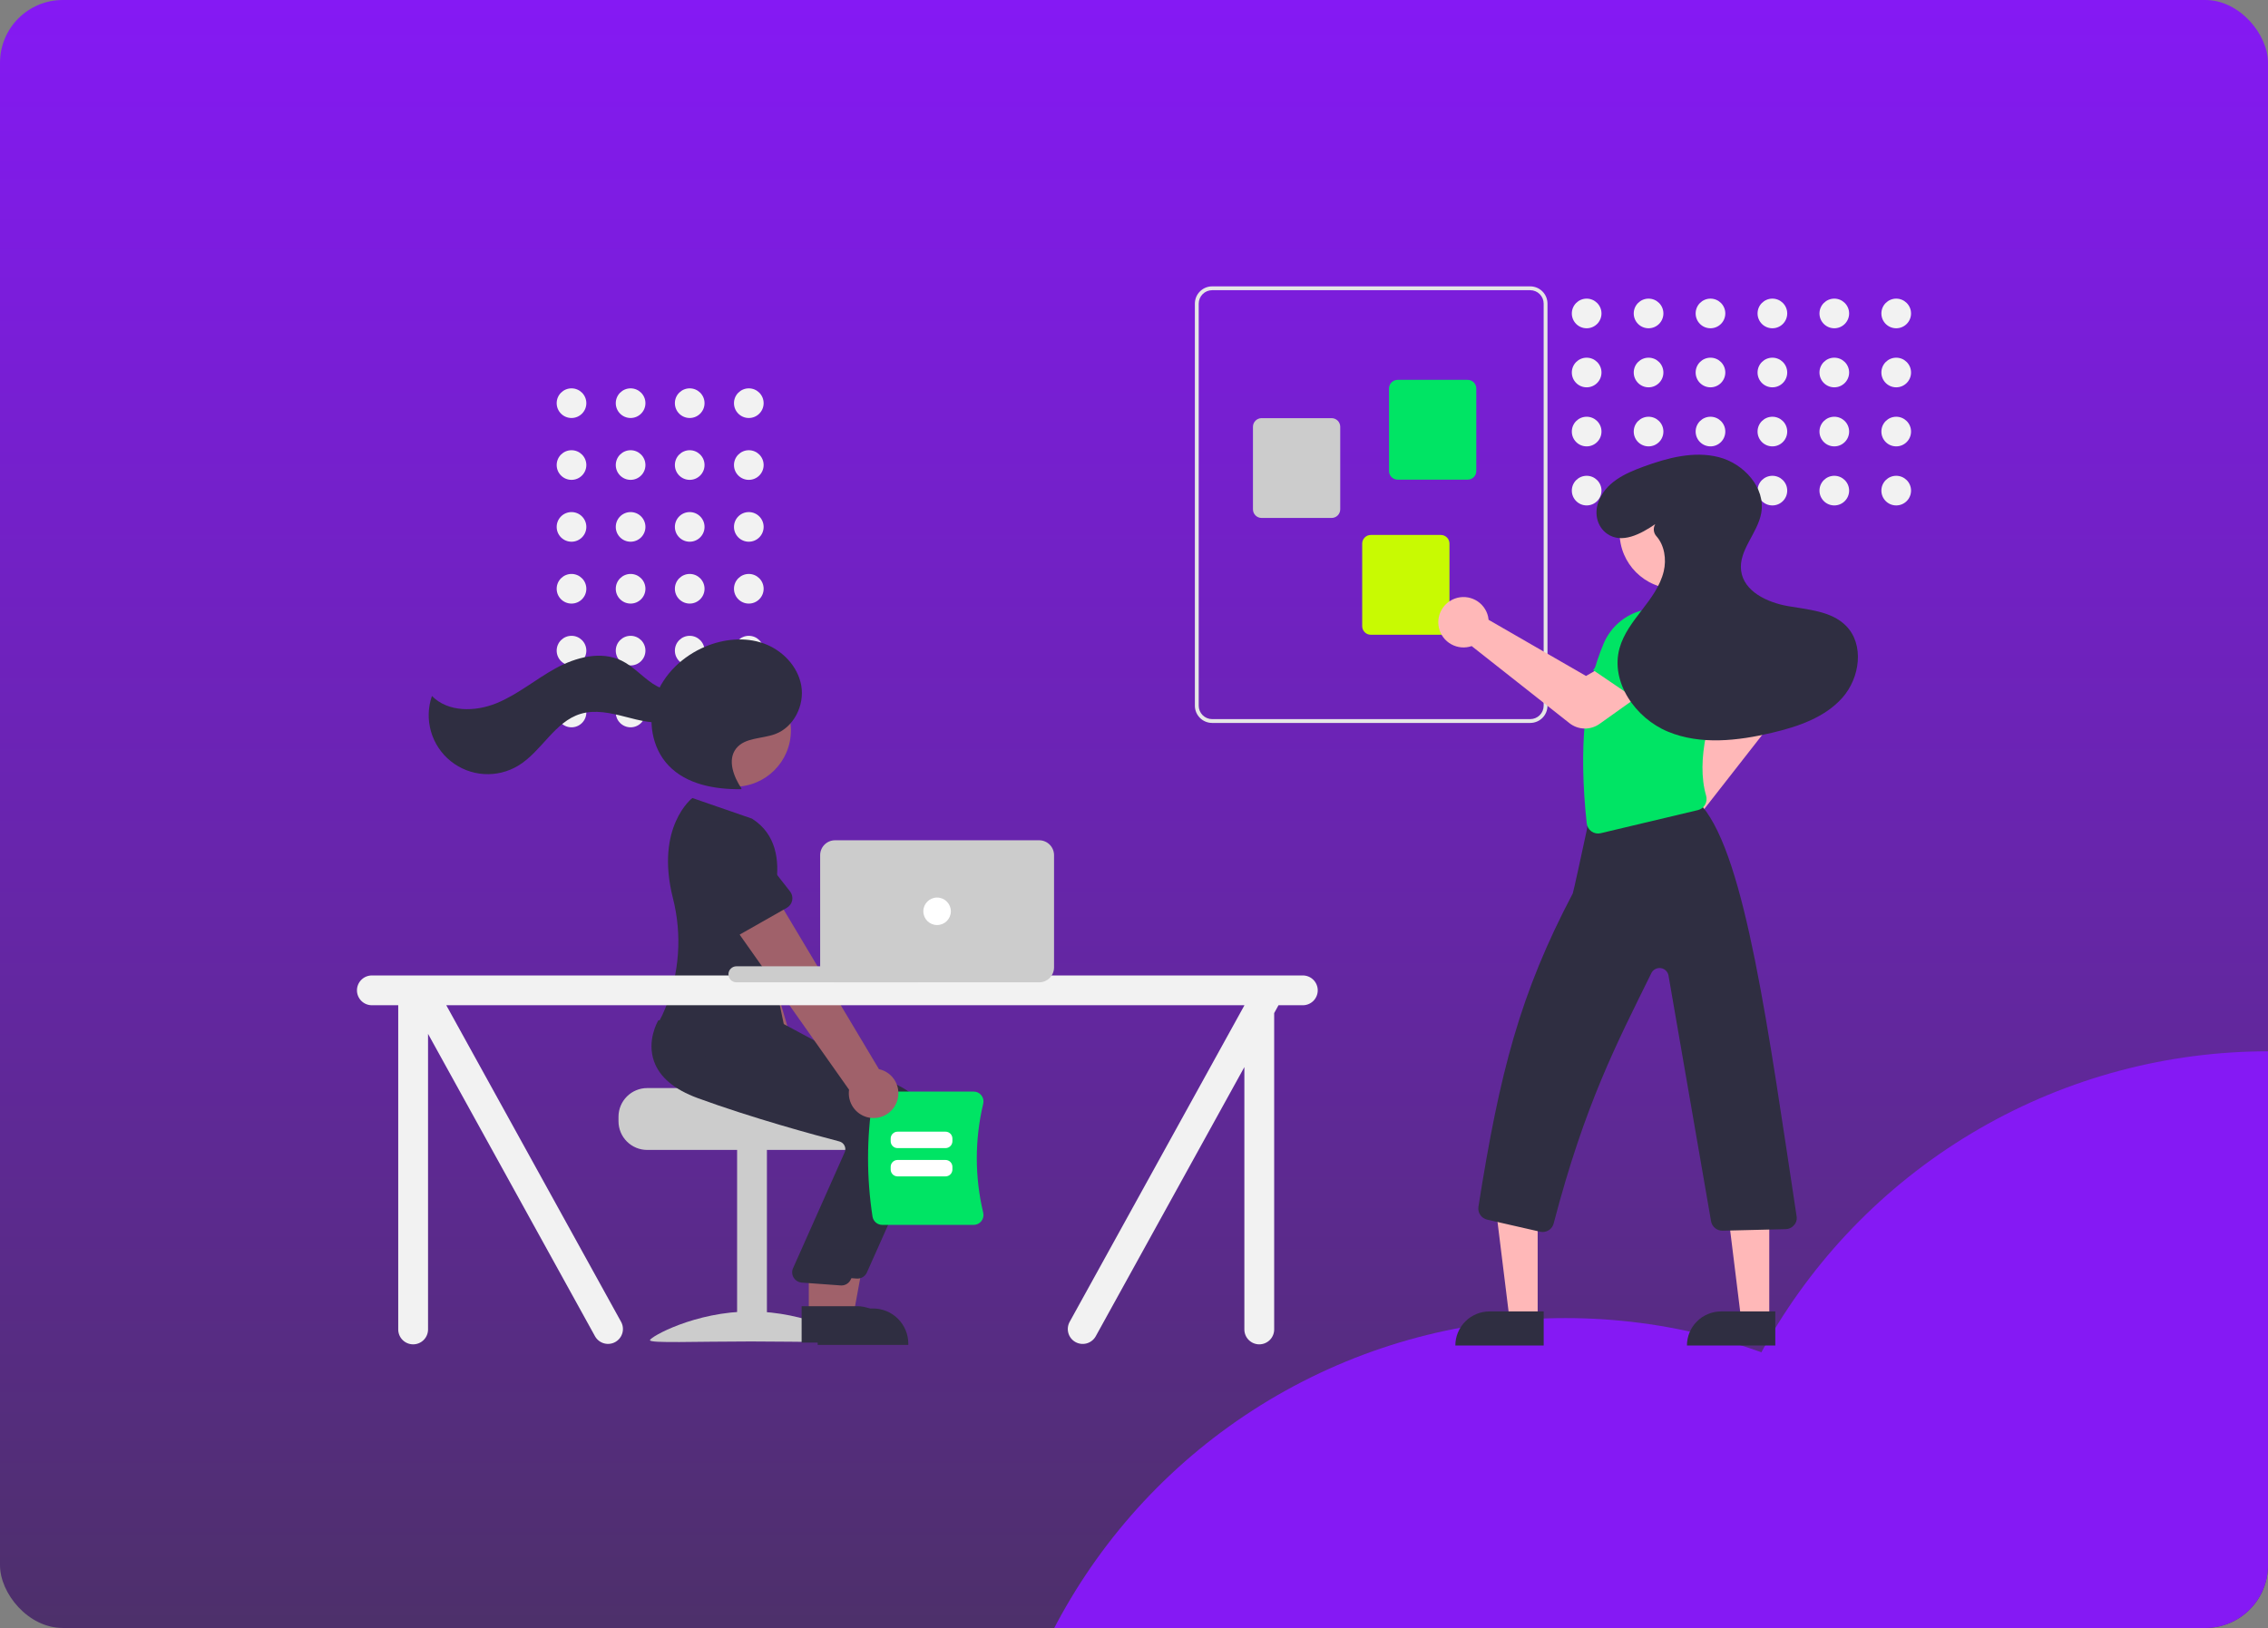 <svg width="578" height="415" viewBox="0 0 578 415" fill="none" xmlns="http://www.w3.org/2000/svg">
<rect x="0" y="0" width="578" height="415" fill="#808080" stroke="none"/>
<g clip-path="url(#clip0_556_1759)">
<rect width="578" height="415" rx="16" fill="url(#paint0_linear_556_1759)"/>
<circle cx="578" cy="415" r="147" fill="#8519F4"/>
<circle cx="399" cy="483" r="147" fill="#8519F4"/>
<path d="M190.833 106.553C192.92 106.553 194.612 104.862 194.612 102.776C194.612 100.69 192.92 98.999 190.833 98.999C188.746 98.999 187.054 100.69 187.054 102.776C187.054 104.862 188.746 106.553 190.833 106.553Z" fill="#F2F2F2"/>
<path d="M175.772 106.553C177.859 106.553 179.551 104.862 179.551 102.776C179.551 100.69 177.859 98.999 175.772 98.999C173.685 98.999 171.993 100.69 171.993 102.776C171.993 104.862 173.685 106.553 175.772 106.553Z" fill="#F2F2F2"/>
<path d="M160.71 106.553C162.797 106.553 164.489 104.862 164.489 102.776C164.489 100.69 162.797 98.999 160.71 98.999C158.623 98.999 156.931 100.69 156.931 102.776C156.931 104.862 158.623 106.553 160.71 106.553Z" fill="#F2F2F2"/>
<path d="M145.649 106.553C147.736 106.553 149.428 104.862 149.428 102.776C149.428 100.69 147.736 98.999 145.649 98.999C143.562 98.999 141.87 100.69 141.87 102.776C141.87 104.862 143.562 106.553 145.649 106.553Z" fill="#F2F2F2"/>
<path d="M190.833 122.323C192.92 122.323 194.612 120.632 194.612 118.546C194.612 116.46 192.92 114.769 190.833 114.769C188.746 114.769 187.054 116.46 187.054 118.546C187.054 120.632 188.746 122.323 190.833 122.323Z" fill="#F2F2F2"/>
<path d="M175.772 122.323C177.859 122.323 179.551 120.632 179.551 118.546C179.551 116.46 177.859 114.769 175.772 114.769C173.685 114.769 171.993 116.46 171.993 118.546C171.993 120.632 173.685 122.323 175.772 122.323Z" fill="#F2F2F2"/>
<path d="M160.71 122.323C162.797 122.323 164.489 120.632 164.489 118.546C164.489 116.46 162.797 114.769 160.71 114.769C158.623 114.769 156.931 116.46 156.931 118.546C156.931 120.632 158.623 122.323 160.71 122.323Z" fill="#F2F2F2"/>
<path d="M145.649 122.323C147.736 122.323 149.428 120.632 149.428 118.546C149.428 116.46 147.736 114.769 145.649 114.769C143.562 114.769 141.87 116.46 141.87 118.546C141.87 120.632 143.562 122.323 145.649 122.323Z" fill="#F2F2F2"/>
<path d="M190.833 138.093C192.92 138.093 194.612 136.402 194.612 134.316C194.612 132.23 192.92 130.539 190.833 130.539C188.746 130.539 187.054 132.23 187.054 134.316C187.054 136.402 188.746 138.093 190.833 138.093Z" fill="#F2F2F2"/>
<path d="M175.772 138.093C177.859 138.093 179.551 136.402 179.551 134.316C179.551 132.23 177.859 130.539 175.772 130.539C173.685 130.539 171.993 132.23 171.993 134.316C171.993 136.402 173.685 138.093 175.772 138.093Z" fill="#F2F2F2"/>
<path d="M160.71 138.093C162.797 138.093 164.489 136.402 164.489 134.316C164.489 132.23 162.797 130.539 160.71 130.539C158.623 130.539 156.931 132.23 156.931 134.316C156.931 136.402 158.623 138.093 160.71 138.093Z" fill="#F2F2F2"/>
<path d="M145.649 138.093C147.736 138.093 149.428 136.402 149.428 134.316C149.428 132.23 147.736 130.539 145.649 130.539C143.562 130.539 141.87 132.23 141.87 134.316C141.87 136.402 143.562 138.093 145.649 138.093Z" fill="#F2F2F2"/>
<path d="M190.833 153.863C192.92 153.863 194.612 152.172 194.612 150.086C194.612 148 192.92 146.309 190.833 146.309C188.746 146.309 187.054 148 187.054 150.086C187.054 152.172 188.746 153.863 190.833 153.863Z" fill="#F2F2F2"/>
<path d="M175.772 153.863C177.859 153.863 179.551 152.172 179.551 150.086C179.551 148 177.859 146.309 175.772 146.309C173.685 146.309 171.993 148 171.993 150.086C171.993 152.172 173.685 153.863 175.772 153.863Z" fill="#F2F2F2"/>
<path d="M160.71 153.863C162.797 153.863 164.489 152.172 164.489 150.086C164.489 148 162.797 146.309 160.71 146.309C158.623 146.309 156.931 148 156.931 150.086C156.931 152.172 158.623 153.863 160.71 153.863Z" fill="#F2F2F2"/>
<path d="M145.649 153.863C147.736 153.863 149.428 152.172 149.428 150.086C149.428 148 147.736 146.309 145.649 146.309C143.562 146.309 141.87 148 141.87 150.086C141.87 152.172 143.562 153.863 145.649 153.863Z" fill="#F2F2F2"/>
<path d="M190.833 169.633C192.92 169.633 194.612 167.942 194.612 165.856C194.612 163.77 192.92 162.079 190.833 162.079C188.746 162.079 187.054 163.77 187.054 165.856C187.054 167.942 188.746 169.633 190.833 169.633Z" fill="#F2F2F2"/>
<path d="M175.772 169.633C177.859 169.633 179.551 167.942 179.551 165.856C179.551 163.77 177.859 162.079 175.772 162.079C173.685 162.079 171.993 163.77 171.993 165.856C171.993 167.942 173.685 169.633 175.772 169.633Z" fill="#F2F2F2"/>
<path d="M160.71 169.633C162.797 169.633 164.489 167.942 164.489 165.856C164.489 163.77 162.797 162.079 160.71 162.079C158.623 162.079 156.931 163.77 156.931 165.856C156.931 167.942 158.623 169.633 160.71 169.633Z" fill="#F2F2F2"/>
<path d="M145.649 169.633C147.736 169.633 149.428 167.942 149.428 165.856C149.428 163.77 147.736 162.079 145.649 162.079C143.562 162.079 141.87 163.77 141.87 165.856C141.87 167.942 143.562 169.633 145.649 169.633Z" fill="#F2F2F2"/>
<path d="M190.833 185.403C192.92 185.403 194.612 183.712 194.612 181.626C194.612 179.54 192.92 177.849 190.833 177.849C188.746 177.849 187.054 179.54 187.054 181.626C187.054 183.712 188.746 185.403 190.833 185.403Z" fill="#F2F2F2"/>
<path d="M175.772 185.403C177.859 185.403 179.551 183.712 179.551 181.626C179.551 179.54 177.859 177.849 175.772 177.849C173.685 177.849 171.993 179.54 171.993 181.626C171.993 183.712 173.685 185.403 175.772 185.403Z" fill="#F2F2F2"/>
<path d="M160.71 185.403C162.797 185.403 164.489 183.712 164.489 181.626C164.489 179.54 162.797 177.849 160.71 177.849C158.623 177.849 156.931 179.54 156.931 181.626C156.931 183.712 158.623 185.403 160.71 185.403Z" fill="#F2F2F2"/>
<path d="M145.649 185.403C147.736 185.403 149.428 183.712 149.428 181.626C149.428 179.54 147.736 177.849 145.649 177.849C143.562 177.849 141.87 179.54 141.87 181.626C141.87 183.712 143.562 185.403 145.649 185.403Z" fill="#F2F2F2"/>
<path d="M157.625 284.668V285.836C157.627 287.772 158.397 289.628 159.767 290.996C161.136 292.365 162.993 293.135 164.93 293.137H217.525C219.462 293.136 221.319 292.367 222.689 290.997C224.059 289.628 224.829 287.772 224.829 285.836V284.668C224.833 282.959 224.233 281.304 223.134 279.995C222.769 279.56 222.355 279.168 221.901 278.827C221.901 278.827 192.986 278.173 192.986 277.367H164.93C162.994 277.369 161.137 278.139 159.768 279.508C158.399 280.877 157.628 282.732 157.625 284.668Z" fill="#CCCCCC"/>
<path d="M195.449 292.847H187.852V341.909H195.449V292.847Z" fill="#CCCCCC"/>
<path d="M217.071 341.642C217.071 342.462 205.559 341.959 191.358 341.959C177.158 341.959 165.646 342.462 165.646 341.642C165.646 340.821 177.158 334.316 191.358 334.316C205.559 334.316 217.071 340.821 217.071 341.642Z" fill="#CCCCCC"/>
<path d="M206.626 283.677C207.174 282.941 207.555 282.095 207.74 281.196C207.926 280.298 207.912 279.37 207.7 278.477C207.488 277.585 207.083 276.75 206.513 276.031C205.943 275.312 205.222 274.727 204.401 274.316L188.3 219.48L176.039 225.482L195.722 277.497C195.123 278.921 195.068 280.514 195.567 281.976C196.065 283.438 197.083 284.666 198.427 285.428C199.771 286.19 201.348 286.432 202.86 286.109C204.371 285.787 205.711 284.921 206.626 283.677Z" fill="#A0616A"/>
<path d="M191.948 228.638L178.225 232.351C177.835 232.457 177.426 232.477 177.027 232.41C176.628 232.344 176.248 232.192 175.913 231.966C175.578 231.739 175.295 231.443 175.085 231.098C174.875 230.753 174.741 230.366 174.694 229.965L173.035 215.896C172.506 213.896 172.792 211.768 173.83 209.979C174.868 208.189 176.573 206.884 178.572 206.35C180.572 205.815 182.701 206.094 184.495 207.127C186.288 208.159 187.599 209.86 188.139 211.857L193.792 224.797C193.954 225.168 194.034 225.569 194.027 225.973C194.019 226.377 193.925 226.775 193.75 227.14C193.575 227.504 193.323 227.827 193.012 228.085C192.701 228.344 192.338 228.532 191.948 228.638Z" fill="#00E464"/>
<path d="M210.213 335.891L217.377 335.891L220.786 317.32H210.211L210.213 335.891Z" fill="#A0616A"/>
<path d="M208.385 333.554L222.494 333.553H222.495C223.676 333.553 224.845 333.785 225.936 334.237C227.027 334.689 228.018 335.351 228.853 336.185C229.688 337.02 230.35 338.01 230.802 339.101C231.254 340.191 231.487 341.359 231.487 342.54V342.832L208.386 342.833L208.385 333.554Z" fill="#2F2E41"/>
<path d="M218.529 325.932C218.445 325.932 218.362 325.928 218.277 325.921L208.363 325.199C207.962 325.162 207.574 325.033 207.231 324.823C206.888 324.612 206.597 324.326 206.382 323.986C206.167 323.646 206.033 323.26 205.991 322.86C205.948 322.46 205.998 322.055 206.136 321.677L219.406 291.881C219.5 291.616 219.539 291.333 219.52 291.052C219.5 290.77 219.422 290.496 219.291 290.246C219.16 289.994 218.978 289.771 218.755 289.594C218.532 289.417 218.275 289.289 217.999 289.219C211.759 287.589 195.75 283.248 181.892 278.169C175.955 275.993 172.215 272.849 170.778 268.823C168.883 263.515 171.686 258.675 171.807 258.472L171.901 258.313L184.941 259.498L199.078 260.699L230.058 277.303C232.654 278.706 234.626 281.035 235.581 283.826C236.536 286.617 236.404 289.665 235.211 292.363L220.928 324.375C220.722 324.838 220.385 325.232 219.959 325.509C219.533 325.785 219.037 325.932 218.529 325.932Z" fill="#2F2E41"/>
<path d="M187.208 200.548C195.135 200.548 201.561 194.125 201.561 186.202C201.561 178.28 195.135 171.857 187.208 171.857C179.282 171.857 172.855 178.28 172.855 186.202C172.855 194.125 179.282 200.548 187.208 200.548Z" fill="#A0616A"/>
<path d="M206.122 335.307L213.287 335.307L216.695 316.736H206.121L206.122 335.307Z" fill="#A0616A"/>
<path d="M204.294 332.969L218.404 332.969H218.404C219.585 332.969 220.754 333.201 221.845 333.653C222.936 334.104 223.927 334.766 224.762 335.601C225.597 336.435 226.259 337.426 226.711 338.516C227.163 339.607 227.396 340.775 227.396 341.955V342.247L204.295 342.248L204.294 332.969Z" fill="#2F2E41"/>
<path d="M214.438 327.685C214.355 327.685 214.271 327.681 214.187 327.673L204.272 326.951C203.871 326.914 203.484 326.785 203.14 326.575C202.797 326.365 202.507 326.078 202.292 325.738C202.076 325.398 201.942 325.013 201.9 324.612C201.857 324.212 201.907 323.808 202.046 323.43L215.315 293.633C215.41 293.368 215.448 293.085 215.429 292.804C215.409 292.523 215.331 292.248 215.2 291.999C215.07 291.746 214.887 291.524 214.664 291.346C214.441 291.169 214.184 291.041 213.908 290.971C207.668 289.341 191.659 285 177.801 279.921C171.864 277.745 168.125 274.601 166.687 270.575C164.792 265.268 167.596 260.427 167.716 260.224L167.81 260.065L180.85 261.25L194.987 262.452L225.967 279.056C228.563 280.459 230.535 282.788 231.49 285.578C232.445 288.369 232.313 291.417 231.12 294.115L216.838 326.127C216.631 326.591 216.294 326.984 215.869 327.261C215.443 327.537 214.946 327.685 214.438 327.685Z" fill="#2F2E41"/>
<path d="M191.635 208.682L176.441 203.426C176.441 203.426 166.903 210.75 171.485 228.92C173.877 238.296 173.18 248.193 169.498 257.142C169.054 258.249 168.543 259.328 167.967 260.373C167.967 260.373 184.914 280.815 200.693 265.629L194.557 236.134C194.557 236.134 204.199 216.567 191.635 208.682Z" fill="#2F2E41"/>
<path d="M188.99 201.036C186.947 197.98 185.335 193.742 187.584 190.834C189.804 187.964 194.183 188.387 197.583 187.117C202.319 185.348 205.066 179.787 204.209 174.807C203.353 169.827 199.353 165.699 194.588 164.01C189.823 162.321 184.45 162.87 179.784 164.815C174.04 167.21 169.112 171.842 167.046 177.709C164.98 183.577 166.084 190.622 170.371 195.132C174.966 199.967 182.179 201.256 188.851 201.177" fill="#2F2E41"/>
<path d="M175.639 174.967C173.065 177.061 169.137 176.131 166.374 174.293C163.611 172.455 161.369 169.838 158.379 168.396C153.109 165.856 146.736 167.545 141.607 170.359C136.477 173.173 131.93 177.061 126.511 179.27C121.093 181.478 114.179 181.587 110.076 177.417C109.066 180.341 108.984 183.505 109.839 186.477C110.695 189.45 112.448 192.086 114.858 194.026C117.268 195.966 120.219 197.116 123.307 197.318C126.395 197.52 129.47 196.765 132.113 195.156C138.05 191.542 141.329 183.963 147.988 181.968C151.673 180.864 155.63 181.754 159.354 182.717C163.078 183.68 166.961 184.72 170.72 183.9C174.478 183.081 177.993 179.705 177.515 175.89L175.639 174.967Z" fill="#2F2E41"/>
<path d="M222.362 310.137C220.843 300.271 220.843 290.23 222.362 280.364C222.459 279.777 222.761 279.243 223.214 278.857C223.668 278.471 224.243 278.259 224.839 278.258H248.139C248.517 278.257 248.89 278.342 249.23 278.506C249.569 278.671 249.867 278.911 250.1 279.208C250.338 279.509 250.504 279.86 250.586 280.235C250.668 280.61 250.663 280.999 250.572 281.371C248.392 290.496 248.392 300.005 250.572 309.13C250.663 309.502 250.668 309.891 250.586 310.266C250.504 310.641 250.338 310.992 250.1 311.293C249.867 311.59 249.569 311.83 249.23 311.995C248.89 312.159 248.517 312.244 248.139 312.243H224.839C224.243 312.242 223.668 312.03 223.214 311.644C222.761 311.258 222.459 310.724 222.362 310.137Z" fill="#00E464"/>
<path d="M240.969 292.671H228.741C228.277 292.67 227.831 292.486 227.502 292.157C227.174 291.829 226.989 291.383 226.988 290.919V290.234C226.989 289.77 227.174 289.324 227.502 288.996C227.831 288.667 228.277 288.482 228.741 288.482H240.969C241.434 288.482 241.879 288.667 242.208 288.996C242.537 289.324 242.721 289.77 242.722 290.234V290.919C242.721 291.383 242.537 291.829 242.208 292.157C241.879 292.486 241.434 292.67 240.969 292.671Z" fill="white"/>
<path d="M240.969 299.881H228.741C228.277 299.881 227.831 299.696 227.502 299.367C227.174 299.039 226.989 298.593 226.988 298.129V297.444C226.989 296.98 227.174 296.534 227.502 296.206C227.831 295.877 228.277 295.692 228.741 295.692H240.969C241.434 295.692 241.879 295.877 242.208 296.206C242.537 296.534 242.721 296.98 242.722 297.444V298.129C242.721 298.593 242.537 299.039 242.208 299.367C241.879 299.696 241.434 299.881 240.969 299.881Z" fill="white"/>
<path d="M228.49 281.049C228.837 280.2 228.994 279.285 228.949 278.369C228.904 277.452 228.659 276.557 228.23 275.746C227.802 274.935 227.2 274.227 226.469 273.674C225.737 273.12 224.893 272.733 223.996 272.54L194.697 223.464L184.326 232.337L216.386 277.788C216.163 279.316 216.508 280.873 217.356 282.164C218.204 283.454 219.497 284.389 220.989 284.791C222.481 285.193 224.068 285.034 225.451 284.345C226.833 283.655 227.914 282.482 228.49 281.049Z" fill="#A0616A"/>
<path d="M200.518 231.421L188.159 238.443C187.807 238.642 187.417 238.764 187.014 238.799C186.611 238.835 186.205 238.783 185.824 238.647C185.443 238.512 185.095 238.295 184.805 238.014C184.515 237.732 184.29 237.391 184.143 237.014L179.021 223.805C178.008 222.001 177.753 219.87 178.311 217.878C178.868 215.886 180.194 214.196 181.996 213.179C183.798 212.162 185.93 211.901 187.924 212.453C189.919 213.005 191.613 214.325 192.636 216.123L201.344 227.241C201.594 227.56 201.771 227.928 201.865 228.321C201.959 228.715 201.967 229.124 201.889 229.52C201.811 229.917 201.648 230.292 201.411 230.62C201.175 230.948 200.87 231.221 200.518 231.421Z" fill="#2F2E41"/>
<path d="M332.028 248.659H94.769C93.762 248.659 92.796 249.059 92.083 249.771C91.371 250.483 90.971 251.449 90.971 252.456C90.971 253.463 91.371 254.428 92.083 255.14C92.796 255.852 93.762 256.252 94.769 256.252H101.49V338.899C101.49 339.905 101.89 340.871 102.602 341.583C103.314 342.295 104.281 342.695 105.288 342.695C106.295 342.695 107.262 342.295 107.974 341.583C108.686 340.871 109.087 339.905 109.087 338.899V263.547L151.671 340.69C152.176 341.56 153.005 342.194 153.977 342.454C154.949 342.713 155.985 342.576 156.856 342.073C157.727 341.571 158.363 340.743 158.625 339.772C158.886 338.801 158.751 337.766 158.25 336.894L113.734 256.252H317.126V256.302L272.638 336.894C272.134 337.766 271.998 338.802 272.258 339.775C272.519 340.747 273.156 341.576 274.028 342.08C274.9 342.583 275.937 342.72 276.91 342.459C277.883 342.199 278.713 341.562 279.217 340.69L317.126 272.016V338.899C317.126 339.905 317.526 340.871 318.239 341.583C318.951 342.295 319.917 342.695 320.925 342.695C321.932 342.695 322.898 342.295 323.611 341.583C324.323 340.871 324.723 339.905 324.723 338.899V258.254L325.828 256.252H332.028C333.035 256.252 334.001 255.852 334.714 255.14C335.426 254.428 335.826 253.463 335.826 252.456C335.826 251.449 335.426 250.483 334.714 249.771C334.001 249.059 333.035 248.659 332.028 248.659Z" fill="#F2F2F2"/>
<path d="M233.852 246.323H187.685C186.556 246.323 185.64 247.238 185.64 248.367C185.64 249.497 186.556 250.412 187.685 250.412H233.852C234.981 250.412 235.897 249.497 235.897 248.367C235.897 247.238 234.981 246.323 233.852 246.323Z" fill="#CCCCCC"/>
<path d="M264.824 250.412H212.814C211.807 250.411 210.842 250.01 210.129 249.298C209.417 248.587 209.017 247.622 209.016 246.615V217.996C209.017 216.989 209.417 216.024 210.129 215.312C210.842 214.601 211.807 214.2 212.814 214.199H264.824C265.831 214.2 266.797 214.601 267.509 215.312C268.221 216.024 268.621 216.989 268.623 217.996V246.615C268.621 247.622 268.221 248.587 267.509 249.298C266.797 250.01 265.831 250.411 264.824 250.412Z" fill="#CCCCCC"/>
<path d="M238.819 235.81C240.755 235.81 242.325 234.241 242.325 232.305C242.325 230.37 240.755 228.801 238.819 228.801C236.882 228.801 235.312 230.37 235.312 232.305C235.312 234.241 236.882 235.81 238.819 235.81Z" fill="white"/>
<path d="M304.516 179.898V77.393C304.517 76.228 304.98 75.112 305.804 74.288C306.628 73.465 307.746 73.001 308.911 73H389.981C391.147 73.001 392.264 73.465 393.088 74.288C393.912 75.112 394.375 76.228 394.377 77.393V179.898C394.375 181.062 393.912 182.179 393.088 183.003C392.264 183.826 391.147 184.289 389.981 184.291H308.911C307.746 184.289 306.628 183.826 305.804 183.003C304.98 182.179 304.517 181.062 304.516 179.898ZM308.911 73.976C308.005 73.977 307.136 74.338 306.495 74.978C305.854 75.619 305.493 76.487 305.492 77.393V179.898C305.493 180.804 305.854 181.672 306.495 182.313C307.136 182.953 308.005 183.314 308.911 183.315H389.981C390.888 183.314 391.757 182.953 392.398 182.313C393.038 181.672 393.399 180.804 393.4 179.898V77.393C393.399 76.487 393.038 75.619 392.398 74.978C391.757 74.338 390.888 73.977 389.981 73.976H308.911Z" fill="#E6E6E6"/>
<path d="M353.992 120.075V99.027C353.993 98.445 354.225 97.887 354.637 97.475C355.049 97.063 355.607 96.832 356.19 96.831H374.035C374.618 96.832 375.176 97.063 375.588 97.475C376 97.887 376.232 98.445 376.233 99.027V120.075C376.232 120.657 376 121.215 375.588 121.627C375.176 122.039 374.618 122.271 374.035 122.271H356.19C355.607 122.271 355.049 122.039 354.637 121.627C354.225 121.215 353.993 120.657 353.992 120.075Z" fill="#00E464"/>
<path d="M319.317 129.837V108.79C319.318 108.207 319.55 107.649 319.962 107.237C320.374 106.826 320.932 106.594 321.515 106.593H339.36C339.943 106.594 340.502 106.826 340.914 107.237C341.326 107.649 341.557 108.207 341.558 108.79V129.837C341.557 130.42 341.326 130.978 340.914 131.39C340.502 131.802 339.943 132.033 339.36 132.034H321.515C320.932 132.033 320.374 131.802 319.962 131.39C319.55 130.978 319.318 130.42 319.317 129.837Z" fill="#CCCCCC"/>
<path d="M347.155 159.612V138.565C347.155 137.983 347.387 137.424 347.799 137.012C348.211 136.601 348.77 136.369 349.352 136.368H367.198C367.78 136.369 368.339 136.601 368.751 137.012C369.163 137.424 369.395 137.983 369.395 138.565V159.612C369.395 160.195 369.163 160.753 368.751 161.165C368.339 161.577 367.78 161.808 367.198 161.809H349.352C348.77 161.808 348.211 161.577 347.799 161.165C347.387 160.753 347.155 160.195 347.155 159.612Z" fill="#C8FA02"/>
<path d="M483.25 83.681C485.337 83.681 487.029 81.99 487.029 79.904C487.029 77.818 485.337 76.127 483.25 76.127C481.163 76.127 479.471 77.818 479.471 79.904C479.471 81.99 481.163 83.681 483.25 83.681Z" fill="#F2F2F2"/>
<path d="M483.25 98.734C485.337 98.734 487.029 97.043 487.029 94.957C487.029 92.871 485.337 91.18 483.25 91.18C481.163 91.18 479.471 92.871 479.471 94.957C479.471 97.043 481.163 98.734 483.25 98.734Z" fill="#F2F2F2"/>
<path d="M483.25 113.788C485.337 113.788 487.029 112.097 487.029 110.011C487.029 107.925 485.337 106.234 483.25 106.234C481.163 106.234 479.471 107.925 479.471 110.011C479.471 112.097 481.163 113.788 483.25 113.788Z" fill="#F2F2F2"/>
<path d="M483.25 128.841C485.337 128.841 487.029 127.15 487.029 125.064C487.029 122.978 485.337 121.287 483.25 121.287C481.163 121.287 479.471 122.978 479.471 125.064C479.471 127.15 481.163 128.841 483.25 128.841Z" fill="#F2F2F2"/>
<path d="M467.472 83.681C469.559 83.681 471.251 81.99 471.251 79.904C471.251 77.818 469.559 76.127 467.472 76.127C465.385 76.127 463.693 77.818 463.693 79.904C463.693 81.99 465.385 83.681 467.472 83.681Z" fill="#F2F2F2"/>
<path d="M467.472 98.734C469.559 98.734 471.251 97.043 471.251 94.957C471.251 92.871 469.559 91.18 467.472 91.18C465.385 91.18 463.693 92.871 463.693 94.957C463.693 97.043 465.385 98.734 467.472 98.734Z" fill="#F2F2F2"/>
<path d="M467.472 113.788C469.559 113.788 471.251 112.097 471.251 110.011C471.251 107.925 469.559 106.234 467.472 106.234C465.385 106.234 463.693 107.925 463.693 110.011C463.693 112.097 465.385 113.788 467.472 113.788Z" fill="#F2F2F2"/>
<path d="M467.472 128.841C469.559 128.841 471.251 127.15 471.251 125.064C471.251 122.978 469.559 121.287 467.472 121.287C465.385 121.287 463.693 122.978 463.693 125.064C463.693 127.15 465.385 128.841 467.472 128.841Z" fill="#F2F2F2"/>
<path d="M451.694 83.681C453.781 83.681 455.473 81.99 455.473 79.904C455.473 77.818 453.781 76.127 451.694 76.127C449.607 76.127 447.915 77.818 447.915 79.904C447.915 81.99 449.607 83.681 451.694 83.681Z" fill="#F2F2F2"/>
<path d="M451.694 98.734C453.781 98.734 455.473 97.043 455.473 94.957C455.473 92.871 453.781 91.18 451.694 91.18C449.607 91.18 447.915 92.871 447.915 94.957C447.915 97.043 449.607 98.734 451.694 98.734Z" fill="#F2F2F2"/>
<path d="M451.694 113.788C453.781 113.788 455.473 112.097 455.473 110.011C455.473 107.925 453.781 106.234 451.694 106.234C449.607 106.234 447.915 107.925 447.915 110.011C447.915 112.097 449.607 113.788 451.694 113.788Z" fill="#F2F2F2"/>
<path d="M451.694 128.841C453.781 128.841 455.473 127.15 455.473 125.064C455.473 122.978 453.781 121.287 451.694 121.287C449.607 121.287 447.915 122.978 447.915 125.064C447.915 127.15 449.607 128.841 451.694 128.841Z" fill="#F2F2F2"/>
<path d="M435.915 83.681C438.002 83.681 439.694 81.99 439.694 79.904C439.694 77.818 438.002 76.127 435.915 76.127C433.828 76.127 432.136 77.818 432.136 79.904C432.136 81.99 433.828 83.681 435.915 83.681Z" fill="#F2F2F2"/>
<path d="M435.915 98.734C438.002 98.734 439.694 97.043 439.694 94.957C439.694 92.871 438.002 91.18 435.915 91.18C433.828 91.18 432.136 92.871 432.136 94.957C432.136 97.043 433.828 98.734 435.915 98.734Z" fill="#F2F2F2"/>
<path d="M435.915 113.788C438.002 113.788 439.694 112.097 439.694 110.011C439.694 107.925 438.002 106.234 435.915 106.234C433.828 106.234 432.136 107.925 432.136 110.011C432.136 112.097 433.828 113.788 435.915 113.788Z" fill="#F2F2F2"/>
<path d="M435.915 128.841C438.002 128.841 439.694 127.15 439.694 125.064C439.694 122.978 438.002 121.287 435.915 121.287C433.828 121.287 432.136 122.978 432.136 125.064C432.136 127.15 433.828 128.841 435.915 128.841Z" fill="#F2F2F2"/>
<path d="M420.137 83.681C422.224 83.681 423.916 81.99 423.916 79.904C423.916 77.818 422.224 76.127 420.137 76.127C418.05 76.127 416.358 77.818 416.358 79.904C416.358 81.99 418.05 83.681 420.137 83.681Z" fill="#F2F2F2"/>
<path d="M420.137 98.734C422.224 98.734 423.916 97.043 423.916 94.957C423.916 92.871 422.224 91.18 420.137 91.18C418.05 91.18 416.358 92.871 416.358 94.957C416.358 97.043 418.05 98.734 420.137 98.734Z" fill="#F2F2F2"/>
<path d="M420.137 113.788C422.224 113.788 423.916 112.097 423.916 110.011C423.916 107.925 422.224 106.234 420.137 106.234C418.05 106.234 416.358 107.925 416.358 110.011C416.358 112.097 418.05 113.788 420.137 113.788Z" fill="#F2F2F2"/>
<path d="M420.137 128.841C422.224 128.841 423.916 127.15 423.916 125.064C423.916 122.978 422.224 121.287 420.137 121.287C418.05 121.287 416.358 122.978 416.358 125.064C416.358 127.15 418.05 128.841 420.137 128.841Z" fill="#F2F2F2"/>
<path d="M404.359 83.681C406.446 83.681 408.138 81.99 408.138 79.904C408.138 77.818 406.446 76.127 404.359 76.127C402.272 76.127 400.58 77.818 400.58 79.904C400.58 81.99 402.272 83.681 404.359 83.681Z" fill="#F2F2F2"/>
<path d="M404.359 98.734C406.446 98.734 408.138 97.043 408.138 94.957C408.138 92.871 406.446 91.18 404.359 91.18C402.272 91.18 400.58 92.871 400.58 94.957C400.58 97.043 402.272 98.734 404.359 98.734Z" fill="#F2F2F2"/>
<path d="M404.359 113.788C406.446 113.788 408.138 112.097 408.138 110.011C408.138 107.925 406.446 106.234 404.359 106.234C402.272 106.234 400.58 107.925 400.58 110.011C400.58 112.097 402.272 113.788 404.359 113.788Z" fill="#F2F2F2"/>
<path d="M404.359 128.841C406.446 128.841 408.138 127.15 408.138 125.064C408.138 122.978 406.446 121.287 404.359 121.287C402.272 121.287 400.58 122.978 400.58 125.064C400.58 127.15 402.272 128.841 404.359 128.841Z" fill="#F2F2F2"/>
<path d="M419.585 213.909C419.275 213.058 419.148 212.151 419.213 211.248C419.278 210.345 419.533 209.466 419.961 208.669C420.39 207.871 420.982 207.173 421.7 206.62C422.417 206.067 423.243 205.672 424.124 205.461C424.403 205.395 424.686 205.349 424.972 205.323L439.174 180.442L435.588 174.284L444.514 167.401L451.344 176.882C452.158 178.022 452.583 179.393 452.556 180.794C452.529 182.194 452.05 183.548 451.192 184.655L431.694 209.603C431.765 209.801 431.826 210.003 431.876 210.207C432.087 211.088 432.11 212.003 431.943 212.893C431.776 213.783 431.423 214.627 430.906 215.371C430.39 216.115 429.722 216.742 428.946 217.209C428.171 217.677 427.305 217.976 426.406 218.086C426.145 218.119 425.882 218.136 425.619 218.136C424.302 218.132 423.017 217.724 421.938 216.968C420.859 216.213 420.038 215.145 419.585 213.909Z" fill="#FFB8B8"/>
<path d="M391.876 336.351L384.712 336.351L381.304 308.731L391.877 308.732L391.876 336.351Z" fill="#FFB8B8"/>
<path d="M379.594 334.304H393.411V342.999H370.895C370.895 341.858 371.12 340.727 371.557 339.672C371.994 338.617 372.635 337.659 373.443 336.851C374.25 336.044 375.209 335.403 376.265 334.966C377.32 334.529 378.452 334.304 379.594 334.304Z" fill="#2F2E41"/>
<path d="M450.899 336.351L443.734 336.351L440.326 308.731L450.9 308.732L450.899 336.351Z" fill="#FFB8B8"/>
<path d="M438.617 334.304H452.434V342.999H429.917C429.917 341.858 430.142 340.727 430.579 339.672C431.016 338.617 431.657 337.659 432.465 336.851C433.273 336.044 434.232 335.403 435.287 334.966C436.343 334.529 437.474 334.304 438.617 334.304Z" fill="#2F2E41"/>
<path d="M446.501 168.746L430.416 174.855L426.489 163.953C425.968 162.505 425.975 160.92 426.51 159.477C427.045 158.034 428.073 156.827 429.412 156.068C430.767 155.301 432.352 155.043 433.881 155.341C435.409 155.639 436.78 156.474 437.747 157.694L446.501 168.746Z" fill="#00E464"/>
<path d="M392.494 313.981L379.004 310.906C378.287 310.741 377.658 310.311 377.245 309.703C376.832 309.094 376.665 308.351 376.777 307.624C382.19 273.334 387.397 253.252 400.818 227.751C401.006 227.275 403.101 217.624 404.469 211.23C404.453 210.526 404.694 209.84 405.147 209.3C405.601 208.76 406.235 208.403 406.931 208.296L432.086 204.427C432.465 204.295 432.866 204.235 433.267 204.249L433.518 204.297L433.515 204.544C433.512 204.8 433.258 204.839 433.162 204.853L432.828 204.905C433.209 205.082 433.559 205.32 433.865 205.609C444.886 218.858 450.617 262.288 457.896 310.266C457.937 310.656 457.889 311.049 457.757 311.418C457.626 311.786 457.413 312.121 457.134 312.397C456.871 312.684 456.552 312.915 456.197 313.076C455.841 313.236 455.457 313.323 455.067 313.331L438.996 313.723C438.29 313.739 437.602 313.498 437.061 313.044C436.52 312.591 436.161 311.957 436.053 311.259L425.228 248.735C425.154 248.247 424.925 247.795 424.576 247.445C424.227 247.095 423.775 246.866 423.286 246.791C422.798 246.716 422.298 246.798 421.86 247.026C421.421 247.255 421.067 247.617 420.849 248.06C412.115 265.836 403.971 281.209 395.95 311.879C395.791 312.501 395.43 313.052 394.923 313.446C394.416 313.84 393.792 314.055 393.15 314.055C392.929 314.055 392.709 314.031 392.494 313.981Z" fill="#2F2E41"/>
<path d="M405.589 211.944C405.251 211.705 404.967 211.396 404.757 211.039C404.547 210.682 404.416 210.284 404.372 209.872C402.311 190.65 403.746 175.607 408.758 163.885C409.641 161.863 410.97 160.067 412.647 158.633C414.324 157.198 416.304 156.162 418.439 155.603L431.441 154.947L431.509 154.979C434.443 156.416 436.836 158.759 438.332 161.661C439.829 164.564 440.35 167.871 439.818 171.093C435.636 182.11 432.135 193.581 434.805 202.835C434.917 203.222 434.95 203.627 434.901 204.027C434.853 204.427 434.724 204.813 434.522 205.162C434.327 205.499 434.065 205.792 433.752 206.024C433.438 206.256 433.081 206.422 432.701 206.51L407.936 212.398C407.535 212.494 407.119 212.502 406.714 212.424C406.309 212.346 405.926 212.182 405.589 211.944Z" fill="#00E464"/>
<path d="M399.992 184.36L375.054 164.697C374.855 164.767 374.653 164.826 374.448 164.875C373.568 165.081 372.654 165.099 371.767 164.929C370.879 164.759 370.037 164.404 369.295 163.887C368.549 163.37 367.922 162.7 367.455 161.921C366.989 161.142 366.695 160.272 366.592 159.37C366.424 157.929 366.75 156.473 367.514 155.239C368.279 154.005 369.438 153.065 370.805 152.573C371.657 152.267 372.565 152.145 373.468 152.214C374.371 152.284 375.249 152.543 376.045 152.975C376.841 153.407 377.537 154.003 378.086 154.722C378.636 155.442 379.028 156.269 379.235 157.151C379.299 157.43 379.344 157.713 379.369 157.999L404.194 172.313L410.372 168.758L417.216 177.713L407.624 184.546C406.501 185.339 405.152 185.75 403.777 185.716C402.402 185.683 401.075 185.207 399.992 184.36Z" fill="#FFB8B8"/>
<path d="M420.259 180.502L406.03 170.831L412.717 161.365C413.605 160.108 414.909 159.205 416.398 158.816C417.888 158.427 419.467 158.577 420.856 159.239C422.262 159.909 423.382 161.059 424.014 162.481C424.645 163.904 424.747 165.506 424.301 166.997L420.259 180.502Z" fill="#00E464"/>
<path d="M427.102 150.093C435.029 150.093 441.455 143.671 441.455 135.748C441.455 127.825 435.029 121.402 427.102 121.402C419.175 121.402 412.749 127.825 412.749 135.748C412.749 143.671 419.175 150.093 427.102 150.093Z" fill="#FFB8B8"/>
<path d="M421.84 133.611C418.15 136.135 413.307 138.729 409.539 136.041C407.065 134.277 406.285 131.009 407.289 128.142C409.093 122.985 414.05 120.715 418.79 118.975C424.952 116.713 431.661 114.913 438.022 116.533C444.383 118.153 450.005 124.309 448.857 130.769C447.934 135.964 443.031 140.286 443.727 145.516C444.427 150.78 450.35 153.551 455.579 154.492C460.808 155.432 466.659 155.735 470.417 159.488C475.21 164.277 474.013 172.836 469.503 177.892C464.992 182.948 458.185 185.24 451.589 186.798C442.85 188.862 433.398 189.947 425.098 186.521C416.798 183.095 410.339 173.874 412.743 165.226C413.759 161.573 416.151 158.486 418.464 155.481C420.776 152.476 423.117 149.333 423.999 145.646C424.734 142.573 424.19 139.006 422.151 136.701C421.781 136.298 421.547 135.787 421.485 135.243C421.422 134.699 421.534 134.149 421.804 133.672L421.84 133.611Z" fill="#2F2E41"/>
</g>
<defs>
<linearGradient id="paint0_linear_556_1759" x1="289" y1="0" x2="289" y2="564" gradientUnits="userSpaceOnUse">
<stop stop-color="#8519F4"/>
<stop offset="1" stop-color="#393839"/>
</linearGradient>
<clipPath id="clip0_556_1759">
<rect width="578" height="415" rx="16" fill="white"/>
</clipPath>
</defs>
</svg>
